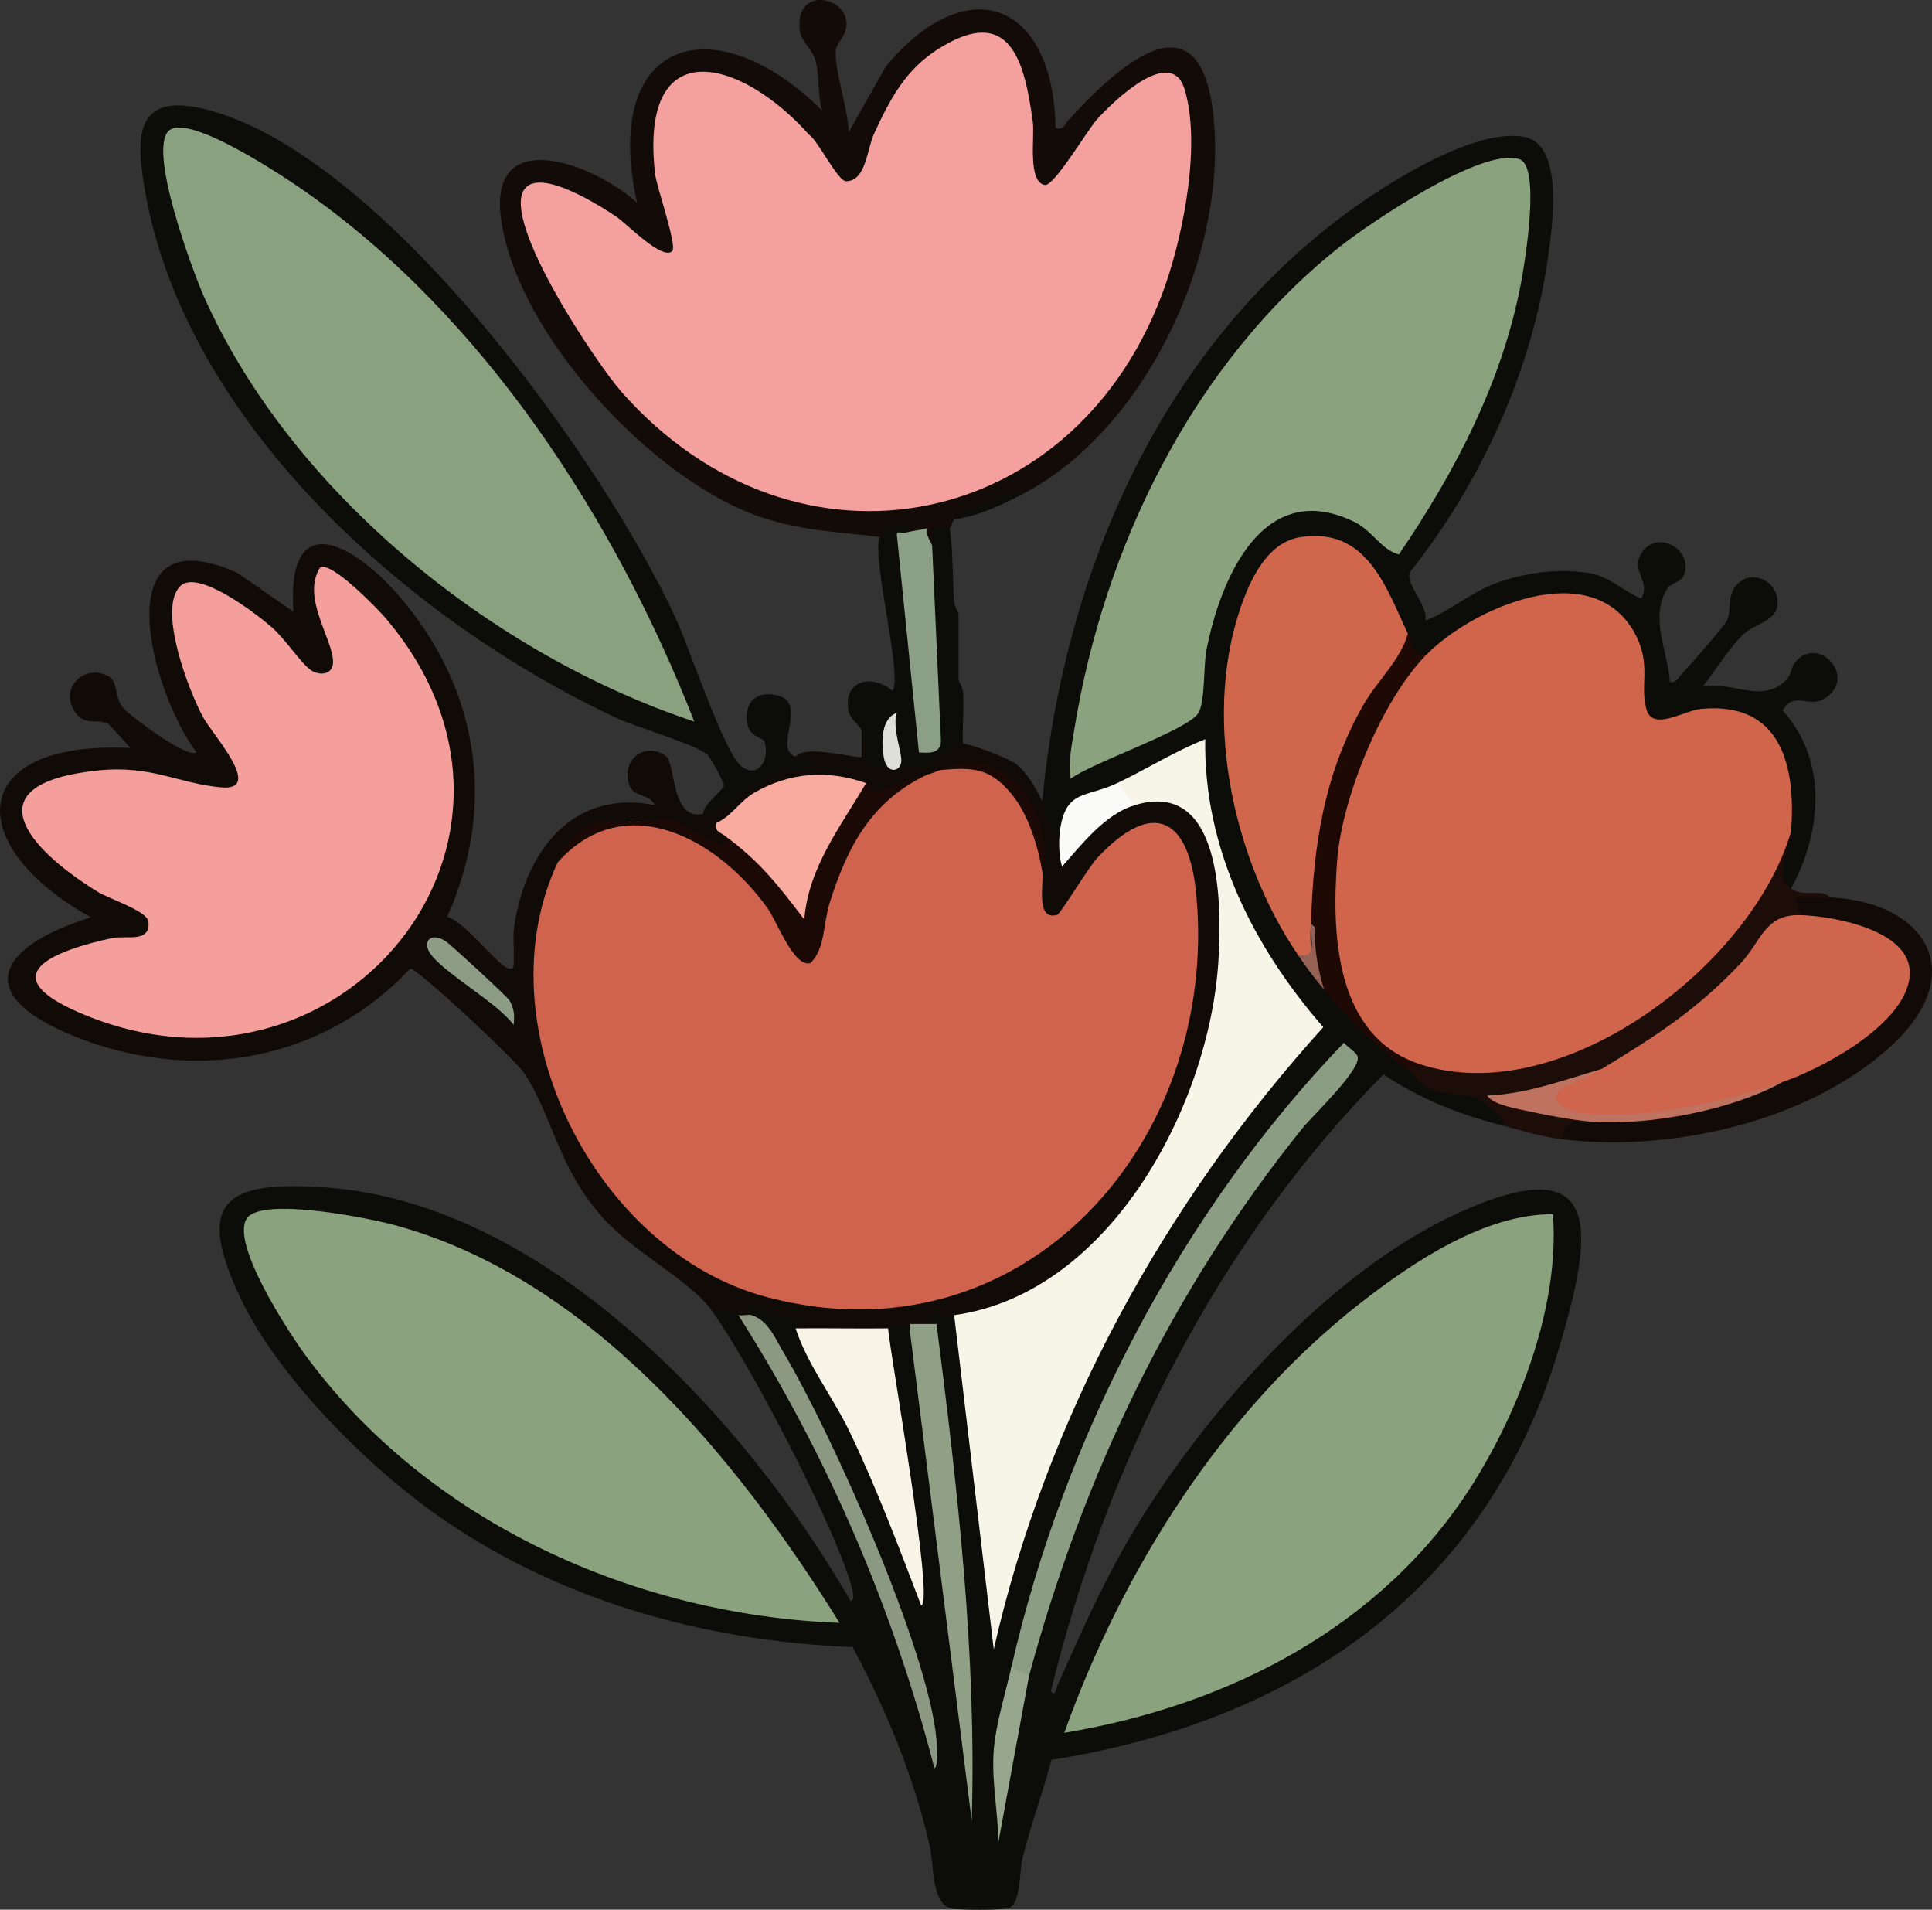 <svg xmlns="http://www.w3.org/2000/svg" version="1.1" xmlns:xlink="http://www.w3.org/1999/xlink" width="328.97" height="325.1"><rect width="100%" height="100%" fill="#333333" stroke="none"/><svg id="SvgjsSvg1018" xmlns="http://www.w3.org/2000/svg" viewBox="0 0 328.97 325.1"><defs><style>.cls-1{fill:#8ba27e;}.cls-2{fill:#110b08;}.cls-3{fill:#d0654b;}.cls-4{fill:#ce654c;}.cls-5{fill:#90a086;}.cls-6{fill:#97a78d;}.cls-7{fill:#fafaf8;}.cls-8{fill:#bf725f;}.cls-9{fill:#d0664c;}.cls-10{fill:#120b08;}.cls-11{fill:#f9ab9f;}.cls-12{fill:#e0e0db;}.cls-13{fill:#cf634d;}.cls-14{fill:#8aa27e;}.cls-15{fill:#f4a09e;}.cls-16{fill:#8c9f87;}.cls-17{fill:#f7f3e7;}.cls-18{fill:#0c0d09;}.cls-19{fill:#1e0904;}.cls-20{fill:#f49f9c;}.cls-21{fill:#f7f4e8;}.cls-22{fill:#8d9c85;}.cls-23{fill:#1c0d08;}.cls-24{fill:#1b0905;}.cls-25{fill:#8b9d83;}.cls-26{fill:#120a06;}.cls-27{fill:#8aa180;}.cls-28{fill:#966155;}.cls-29{fill:#8c9982;}</style></defs><path class="cls-18" d="M177.47,136.32c3.78-39.19,20.45-77.55,53.01-100.91,6.63-4.76,20.9-13.69,29.1-12.09,6.85,1.33,4.7,15.48,4.01,20.44-2.68,19.24-11.48,38.56-23.53,53.67-.82,2.02,3.13,5.56,2.66,8.2,4.21-1.58,7.66-4.78,12-6.35,4.97-1.81,10.66-2.58,15.94-1.7,3.58.6,5.69,3.09,8.8,4.31,1.65-2.97-1.6-4.42-.2-7.28,2.14-4.41,8.2-1.87,7.73,2.4-.24,2.23-2.36,2.05-3.07,3.16-3.12,4.9.11,10.83.43,15.95,1.16.18,1.54-.92,2.17-1.57,1.14-1.18,7.18-8.06,7.55-8.93.82-1.88-.04-4.06,1.54-5.94,2.28-2.71,6.36-1.21,6.99,2.02.76,3.94-3.34,4.18-5.56,6.13-2.35,2.07-5.04,6.46-7.08,9.02,5.06-.94,10.08,3.08,14.23-1.14.81-.83.81-2.16,1.5-2.99,4.02-4.84,10.88,2.88,4.78,6.31-2.55,1.43-5.08-1.41-6.92,1.93,7.75,8.57,6.65,20.76,1.41,30.32-1.46.67-2.4.41-2.56-1.19l2.56-8.54-1.42-1.23c.65-9.99-1.98-19.61-14.04-18.12-9.97,4.21-11.72.33-11.09-9.39-3.64-17.46-25.07-9.3-33.99-.79l-1.72-.4c-3.49,2.33-3.42-.91-3-3.74l-1.78-.28c-7.26-20.85-23.12-20.07-26.99,2.77-2.93,17.3.94,34.62,10.1,49.53l-.08,2.62c.54.43,1.15.38,1.82,0l2.68,5.98,2.25.36c3.1,4.77,6.59,9.31,11.69,12.08l.31,1.04c1.69.23,3.38.99,5.08,2.28,6.09.34,8.2,2.07,12.45,5.83.3.27-.4,1.21-1.03,1.62-7.58-1.98-13.97-4.36-20.63-8.81-28.23,28.53-47.07,66.09-56.63,104.97.74,1.18.93-.55,1.17-1.07,4.36-9.73,8.34-18.82,14-27.95,12.23-19.71,32.72-42.55,54.09-52.3,25.64-11.7,22.94,3.86,17.2,23.16-12.23,41.14-44.97,63.35-86.35,69.88-1.53,5.74-3.61,11.28-5.01,17.08-.48,1.96-.17,7.45-2.31,8.17-1.06.36-8.29.33-9.63.08-3.55-.67-3.05-7.41-3.75-10.48-2.77-12.19-7.34-23.02-13.14-34.04-25.66-1.03-51.07-8.16-71.92-23.28-11.59-8.41-26.03-22.96-32.24-35.94-7.97-16.65-2.82-20.29,14.56-19.02,37.62,2.73,71.59,39.75,89.22,70.39.89-.04.21-2.32.01-3.01-2.94-10.12-17.28-37.74-23.64-46.4.22-2.7,4.5-1.78,4.5.75,5.95,6.17,10.69,13.51,14.2,22-3.72-7.65-7.71-14.99-11.95-22-2.92-.45-2.54-1.93.09-3.03.86-.36,12.74,3.39,7.41,5.27l2.01,1.14c6.94,12.12,12.91,24.81,17.91,38.06l-5.56-38.16,1.4-1.05c.77-2.96,4.44-2.82,3.75.75l1.55.33,7.26,57.84c.44,2.66-4.65-49.34-5.07-53.68-.1-.97,0-1.96.13-2.96s.36-2.02.62-3.03c-6.29-1.38,1.25-5.29,3-1.5l1.57.51,5.68,47.89c10.1-36.09,28.4-70.45,54.37-97.57-12.42-11.62-19.2-29.8-20.31-46.65l-10.88,5.59-2.68-.35-.15,1.71c-4.63.6-7.3,2.55-7.98,5.84l-1.62.69c-1.69,3.68-5.28-3.31-3-5.24Z"></path><path class="cls-2" d="M121.22,223.14c-4.09-5.57-13.61-9.95-19.13-16.46-7.22-8.5-7.92-16.43-12.78-23.93-1.42-2.19-18.15-17.87-19.47-17.86-14.91,15.96-37.26,19.64-57.35,11.45-17.83-7.27-12.38-15.37,2.98-20.19-21.82-12.07-21.41-30.15,6.75-28.82l-3.76-4.1c-2.25-1.02-4.14.6-5.9-2.36-2.42-4.08,2.25-8.12,6.17-5.57,1.27.83.8,3.63,2.34,5.33,1.29,1.42,10.93,8.59,12.4,7.45-7.65-10-16.08-40.89,6.98-30.54l9.51,6.59c-1.2-18.11,10.34-11.53,18.02-2.64,13.5,15.63,16.69,35.61,8.17,54.56,3.1.96,8.24,7.89,10.2,8.7,1.53.64,1.06-1.03,1.12-1.85.11-1.72-.18-3.45.08-5.17,1.86-12.73,9.96-23.48,23.92-20.67-.73-1.97-3.66-1.25-4.36-3.51-1.42-4.55,3.11-7.34,6.31-4.79,1.62,1.29.85,11.02,6.3,9.8,3.87-3.39,12.02-10.29,17.24-8.84.1.03-2.02.38-1.49-.89,1.61-2.23,10.79.47,11.25,0v-4.49s1.91.93,1.91.93c-.07,3.39.55,4.57,1.84,3.57,1.07.67,2.07.92,3,.75,1.82-.47,3.72-.81,5.67-1.03,2.13-2.99,3.74-3.65,4.83-1.96,1.23-.01,7.67,2.45,8.96,3.41,1.95,1.45,3.43,4.2,4.54,6.32,1.2,2.28,1.11,5.74,3,5.24,1.08.22,1.57,1.03,1.48,2.43,2.74-3.14,5.72-6.24,9.62-7.91l1.65.99c3.06-4.73,9.9-1.32,12.26,3.11,12.16,22.77-5.01,64.28-25.12,78.12-4.57,3.14-12.81,7.99-17.9,5.6-1.4.19-3.05-.15-4.5,0-.4,1.03,1.22.72,1.5,1.49.59,2.03-4.14,1.87-3.81.96.28-.77,1.72-.22-.69.54-.96-2.31-1.69-.77-3.75-.75-5.03,2.21-10.7,2.13-15.75,0-.1-.31.26-1.04-.1-1.38-.25-.24-5.51-1.93-6.44-2.21-1.96-.58-2.09-.21-.96,1.34-.28,1.41-1.03,1.41-2.25,0-1.39-.28-2.78-1.21-4.5-.75Z"></path><path class="cls-10" d="M149.72,91.41c-7.25-.91-13.17-1.02-20.22-3.4-18.49-6.25-41.7-31.4-44.21-50.93-2.08-16.15,16.17-9.01,23.18-2.56-6.19-28.11,13.25-33.81,31.5-15.72-.76-2.66-.43-5.76-1.06-8.29-.58-2.35-2.52-3.21-2.75-5.54-.77-7.87,9.33-5.34,7.83.21-.33,1.23-1.58,2.23-1.67,3.48-.25,3.47,2.17,10,2.17,13.88l6.35-11.24c13.85-16.63,28.52-11.04,28.9,10.5,1.45.35,1.44-.53,2.11-1.26,8.2-9,22.61-22.57,24.8-.52,2.3,23.21-11.28,52.75-32.16,63.9-4.03,1.26-8.03,2.75-12,4.49-.31.4-.45,1.05-.75,1.5-.46,1.3-1.46,2.3-3,2.99-1.56-.01-3.06-.76-4.5-2.25l-1.21-.64c-.72,1.49-1.82,1.96-3.29,1.39Z"></path><path class="cls-18" d="M119.72,138.56c.04-1.69,3.49-4.09,3.55-4.85.04-.45-2.24-4.73-2.82-5.23-2.12-1.82-12.05-4.65-15.48-6.25C70.24,106.02,31.98,72.51,24.8,33.07c-1.68-9.25-2.23-17.49,10.03-14.5,30.14,7.35,67.86,59.77,80.28,86.79,2.26,4.92,8.11,22.49,11,24.97,2.68,2.3,4.97-.54,4.12-3.97-.25-1.01-2.91-.6-3.08-3.9-.19-3.51,2.28-4.95,5.54-3.97,4.78,1.44-1.08,9.04,2.78,10.33.27.09,4.03-.22,2.25,1.49-.21.21-4.39.75-5.77,1.36-3.86,1.69-8.52,6.05-12.23,6.88Z"></path><path class="cls-26" d="M311.72,152.78c16.26.83,23.61,12.9,10.51,25.08-14.03,13.05-37.56,18.38-56.26,16.08-3.27-2.74,1.32-3.48,4.14-3.08.44-1.28.81-1.24,1.11.09,11.06-.41,21.81-2.65,32.25-6.74l.25-1.67c17.26-6.24,32.28-22.47,3.98-25.21l-1.23-1.56c-2.32.15-2.28-1.81-1.5-3.78l6.75.79Z"></path><path class="cls-23" d="M304.97,151.29c2.53,1.61,4.69-.21,6.75,1.5-1.98-.1-4.01.07-6,0l.75,2.99c-.76,1.19-2.16,2.17-4.18,2.92-6.62,10.04-16.66,17.31-26.96,23.44l-2.61-.16c-4.54,2.18-9.13,3.96-13.76,5.35,4.14.86,8.71,2.17,12.26,3.63-2.51-.28-5,.03-5.25,2.99-3.54-.43-6.71-1.45-9.75-2.25.45-1.17-4.14-4.45-4.69-4.68-2.39-1.01-5.16-.41-8.07-1.68-2.38-1.04-2.64-2.59-3.75-3.37-.61-.9.14-1.15,2.25-.75l1.97-.99c24.74,4.78,50.39-15.45,59.13-37.66l1.9-1.03c-.28,3.58-3.07,7.78,0,9.73Z"></path><path class="cls-18" d="M149.72,91.41c.41-1.55,3.75-2.31,5.25-2.24l-.75,1.49,3.69,35.99c.56.02.88,0,.83-.58l-1.48-32.2,1.46-.96v-3s3,0,3,0c.57,4.11.47,8.25.72,12.38.06.97.78,1.95.78,2.22v11.23c0,.26.72,1.25.78,2.22.18,2.86-.17,5.78-.03,8.64-2.41.02-7.07,6.24-10.5,2.99-1.48-1.15-2.48-1.4-3-.75.68,1.98-1.74,2.12-2.65.77-.69-1.03-.04-3.07-1.1-5.26-.6-1.23-1.98-1.85-2.26-3.4-.92-5.18,4.08-6.3,7.5-3.33,1.77-2.52-3.41-21.77-2.24-26.2Z"></path><path class="cls-18" d="M174.47,83.92c-3.71,1.98-7.78,3.91-12,4.49,1.73-2.25,6.42-2.14,8.57-4.54l3.43.05Z"></path><path class="cls-3" d="M304.97,141.56c-6.65,22.81-38.95,47.38-63,39.67-8.9-1.8-14.05-10.38-15.49-18.98-2.92-17.45,3.17-36.84,14.14-50.56l2.1-.07c7.97-8.22,28.42-17.14,35.66-3.78,2.9,5.36.76,8.8,1.99,12.98,1.09,3.7,6.41.13,9.31-.14,13.65-1.29,16.16,9.8,15.29,20.88Z"></path><path class="cls-14" d="M238.2,94.4c-3.05-.83-4.47-4.02-7.56-5.54-15.58-7.64-22.83,9.63-25.22,21.84-.51,2.62-.19,8.58-1.34,10.64-1.64,2.93-18.32,8.54-21.75,11.23-.5-2.66.17-5.74.6-8.39,5.02-31.15,20.23-62.35,45.18-82.16,5.21-4.13,24.37-17.09,30.63-14.91,3.64,1.27.89,17.63.25,21.03-3.16,16.84-11.26,32.25-20.79,46.25Z"></path><path class="cls-14" d="M264.42,206.72c1.19,15.25-5.51,32.96-13.6,45.84-15.29,24.33-41.76,37.85-69.6,42.43,9.92-27.79,27.16-55.09,50.64-73.33,8.88-6.9,21.05-15.03,32.56-14.95Z"></path><path class="cls-1" d="M142.97,276.28c-35-1.33-70.2-17.19-91.06-45.71-2.79-3.81-12.76-19.04-9.86-23.18,2.59-3.68,20.8-.02,25.16,1.17,33.29,9.07,58.32,39.65,75.75,67.73Z"></path><path class="cls-21" d="M190.22,133.32c5.02-2.39,9.82-5.43,15-7.48-.3,18.54,8.19,35.36,20.1,49.03-27.07,29.89-47.12,66.42-56.11,105.9l-6.74-56.88c26.6-3.68,43.47-35.87,44.99-60.26.6-9.61.67-31.13-14.24-26.56-2.09.9-4.31-1.83-3-3.74Z"></path><path class="cls-9" d="M239.72,107.88l.29,3.29c-10,12.58-15.01,27.36-15.2,43.69l-1.59,2.41c.63,2.79,1.35,9.08-2.25,5.24-11.35-16.76-16.6-41.74-9.01-61.02,1.66-4.23,4.47-9.26,9.43-10.04,11.28-1.78,14.55,8.34,18.33,16.42Z"></path><path class="cls-25" d="M175.22,285.27c-1.1,1.93-3.47.55-3-1.5,8.92-38.97,28.9-77.48,56.62-106.26.56.71,1.98,1.55,2.29,2.25.92,2.11-7.57,10.09-9.39,12.35-22.31,27.71-37.19,58.84-46.52,93.17Z"></path><path class="cls-17" d="M151.22,226.14c.2,3.45,8.01,47.14,5.62,47.16-3.8-9.95-7.61-20.1-12.24-29.7-2.85-5.91-7.06-11.16-9.13-17.46,5.24-.05,10.51.06,15.75,0Z"></path><path class="cls-19" d="M242.72,111.62c-7.48,7.71-14.2,24.12-15.03,34.78-1.01,13.08-.19,30.19,14.28,34.83l-2.25.75c-5.94-4.18-9.58-7.81-14.25-13.47-1.86-3.23-2.61-6.97-2.25-11.23.4-13.3,2.22-25.44,8.87-37.18,2.37-4.18,6.39-7.7,7.63-12.22.71,1.53.89,3.94,3,3.74Z"></path><path class="cls-5" d="M159.47,225.39c3.57,28.04,6.84,56.22,5.99,84.57l-10.49-83.08v-1.49s4.5,0,4.5,0Z"></path><path class="cls-29" d="M127.97,223.89c2.85.91,3.95,3.83,5.38,6.23,8.24,13.84,24.72,50.68,26.11,66.01.08.86.3,4.86-.36,4.86-7.05-27.2-18.29-53.43-33.37-77.1.67.14,1.7-.18,2.25,0Z"></path><path class="cls-7" d="M190.22,133.32l3,3.74c-5.1,1.56-9.03,6.68-12.38,10.47-.53-1.62-.59-4.3-.37-5.98.93-7.24,4.44-5.7,9.75-8.23Z"></path><path class="cls-6" d="M175.22,285.27l-5.24,28.44c-.02-5.4-1.22-10.62-.75-16.08.36-4.14,2.02-9.64,2.99-13.86l3,1.5Z"></path><path class="cls-28" d="M225.47,168.5c-1.83-2.22-2.88-3.6-4.5-5.99,3.43.85,2.16-2.38,2.25-5.24l.61.5c-.04,3.73.55,7.2,1.64,10.73Z"></path><path class="cls-13" d="M177.47,148.29c.33,1.87-1.23,8.61,2.56,7.43.57-.18,5.34-8.12,6.81-9.68,9.54-10.16,15.65-6.85,16.87,6.38,3.87,42.09-29.45,79.9-73.06,68.42-29.36-7.73-48.68-46.44-35.68-74.04,11.77-15.67,34.84-1.65,40.42,13.2,1.42,2.76,2.39,2.94,2.91.55,2.03-11.79,6.61-25.27,19.67-28.72.8-.15,1.83-.72,2.25-.75,10.94-3.68,17.52,7.53,17.25,17.22Z"></path><path class="cls-20" d="M30.65,99.82c2.97-3.08,13.05,4.72,15.58,6.92,2.28,1.99,4.62,5.61,6.38,7.1,1.53,1.3,4.05,1.16,4.1-1.06.08-3.89-5.44-10.99-2.23-16.14,1.82-1.28,9.86,7.03,11.22,8.63,32.02,37.75-8.13,86.22-52.24,67.1-14.8-6.42-4.37-10.48,5.58-12.67,2.37-.52,6.63.93,6.23-2.81-.19-1.8-6.64-3.86-8.53-5.01-12.02-7.34-21.82-18.47-.05-20.72,9.17-.95,13.63,2.23,20.99,2.88s-1.52-9.03-3.1-11.94c-2.4-4.43-7.77-18.3-3.93-22.29Z"></path><path class="cls-11" d="M147.47,133.32l.49,2.1c-4.89,6.72-7.93,14.44-10.78,21.94-2.98-2.01-5.65-4.68-8-8.02-2.9-2.13-4.81-4.48-5.71-7.04-.85-.62-1.87-.76-1.48-2.21,2.53-1.09,3.98-3.72,6.47-5.16,6.04-3.47,12.48-3.91,19.01-1.62Z"></path><path class="cls-24" d="M157.97,131.83c-9.55,4.47-13.65,12.2-16.7,21.88-1.11,3.52-.75,7.82-3.28,10.25-2.78.8-5.68-7.03-7.17-9.16-8.22-11.73-24.26-20.94-35.86-8,4.95-10.51,8.46-5.2,18.32-7.43,3.11.43,5.37,2.73,8.15,3.85,1.43.58,2.3,1.44,2.03-.91,5.89,4.31,9.07,8.41,13.49,14.22.71-8.91,6.22-15.85,10.51-23.2.37.13.55,1.73,1.83,1.54,1.63-.24,5.01-2.37,8.67-3.04Z"></path><path class="cls-22" d="M87.46,174.49c-2.8-3.88-12.22-9-14.32-12.35-1.18-1.89.24-3.53,2.74-1.91.88.57,10.51,9.46,10.88,10.1.83,1.47.85,2.53.7,4.16Z"></path><path class="cls-24" d="M177.47,148.29c-.76-4.31-2.4-9.72-5.23-13.12-3.69-4.43-6.38-4.55-12.02-4.1,10.45-5.58,19.72,7.7,17.25,17.22Z"></path><path class="cls-12" d="M153.47,129.58c-.08,1.8-2.5,2.39-3-.75-.39-2.45-.49-6.51,2.24-7.48-.84,2.41.83,6.61.76,8.23Z"></path><path class="cls-15" d="M114.46,42.75c.89-.89-2.66-10.92-2.92-13.17-2.74-24.35,14.54-19.72,26.19-6.68,1.61,1.07,4.91,7.95,6.34,7.95,3.38,0,3.55-5.46,4.75-8.07,2.72-5.87,5.32-10.91,10.99-14.48,12.11-7.61,14.63,1.92,16.05,12.46.34,2.49-.93,10.23,2.05,10.73,1.57.26,7.23-9.34,8.91-11.2,2.79-3.08,12.6-12.62,14.88-5.11,2.79,9.19-.09,24.17-3.22,33.21-14.58,42.13-62.8,52.14-92.66,18.32-4.25-4.82-20.45-28.96-16.54-34.49,2.66-3.76,12.98,2.86,15.67,4.67,1.65,1.11,7.85,7.5,9.5,5.86Z"></path><path class="cls-16" d="M154.22,90.66c1.2-.3,2.54-.43,3.74-.75-.51,1.18.69,2.45.76,3l1.5,33.31c-.17,2.12-1.95,1.99-3.75,1.87l-3.76-37.04c-.06-.74.96-.25,1.51-.38Z"></path><path class="cls-27" d="M118.22,122.84c-34.2-11.33-68.47-38.88-83.38-72.09-1.92-4.28-9.97-25.77-5.92-28.63,3.64-2.58,19.2,7.8,22.79,10.3,30.62,21.31,53.1,56.11,66.51,90.42Z"></path><path class="cls-4" d="M306.47,155.78c5.59.15,18.97,2.5,18.72,10.03-.28,8.33-14.89,16.12-21.72,18.41-10.24,4.4-21.1,6.35-32.22,6.08-3.26-.08-10.23-1.31-6.72-5.11l8.18-3.21c9.29-5.64,16.07-9.95,23.64-17.95,3.57-3.78,4.13-8.4,10.11-8.24Z"></path><path class="cls-8" d="M272.72,181.98c-1.6.97-7.24,3.43-7.47,3.78-1.42,2.14,2.28,3.51,4.08,3.72,10.65,1.22,24.02-1.86,34.14-5.25-8.55,4.76-22.47,7.37-32.25,6.74-3.15-.21-8.64-1.27-11.88-1.99-1.71-.38-5.11-.96-6.12-2.49,6.79-.22,13.08-2.68,19.5-4.5Z"></path></svg><style>@media (prefers-color-scheme: light) { :root { filter: none; } }
@media (prefers-color-scheme: dark) { :root { filter: none; } }
</style></svg>